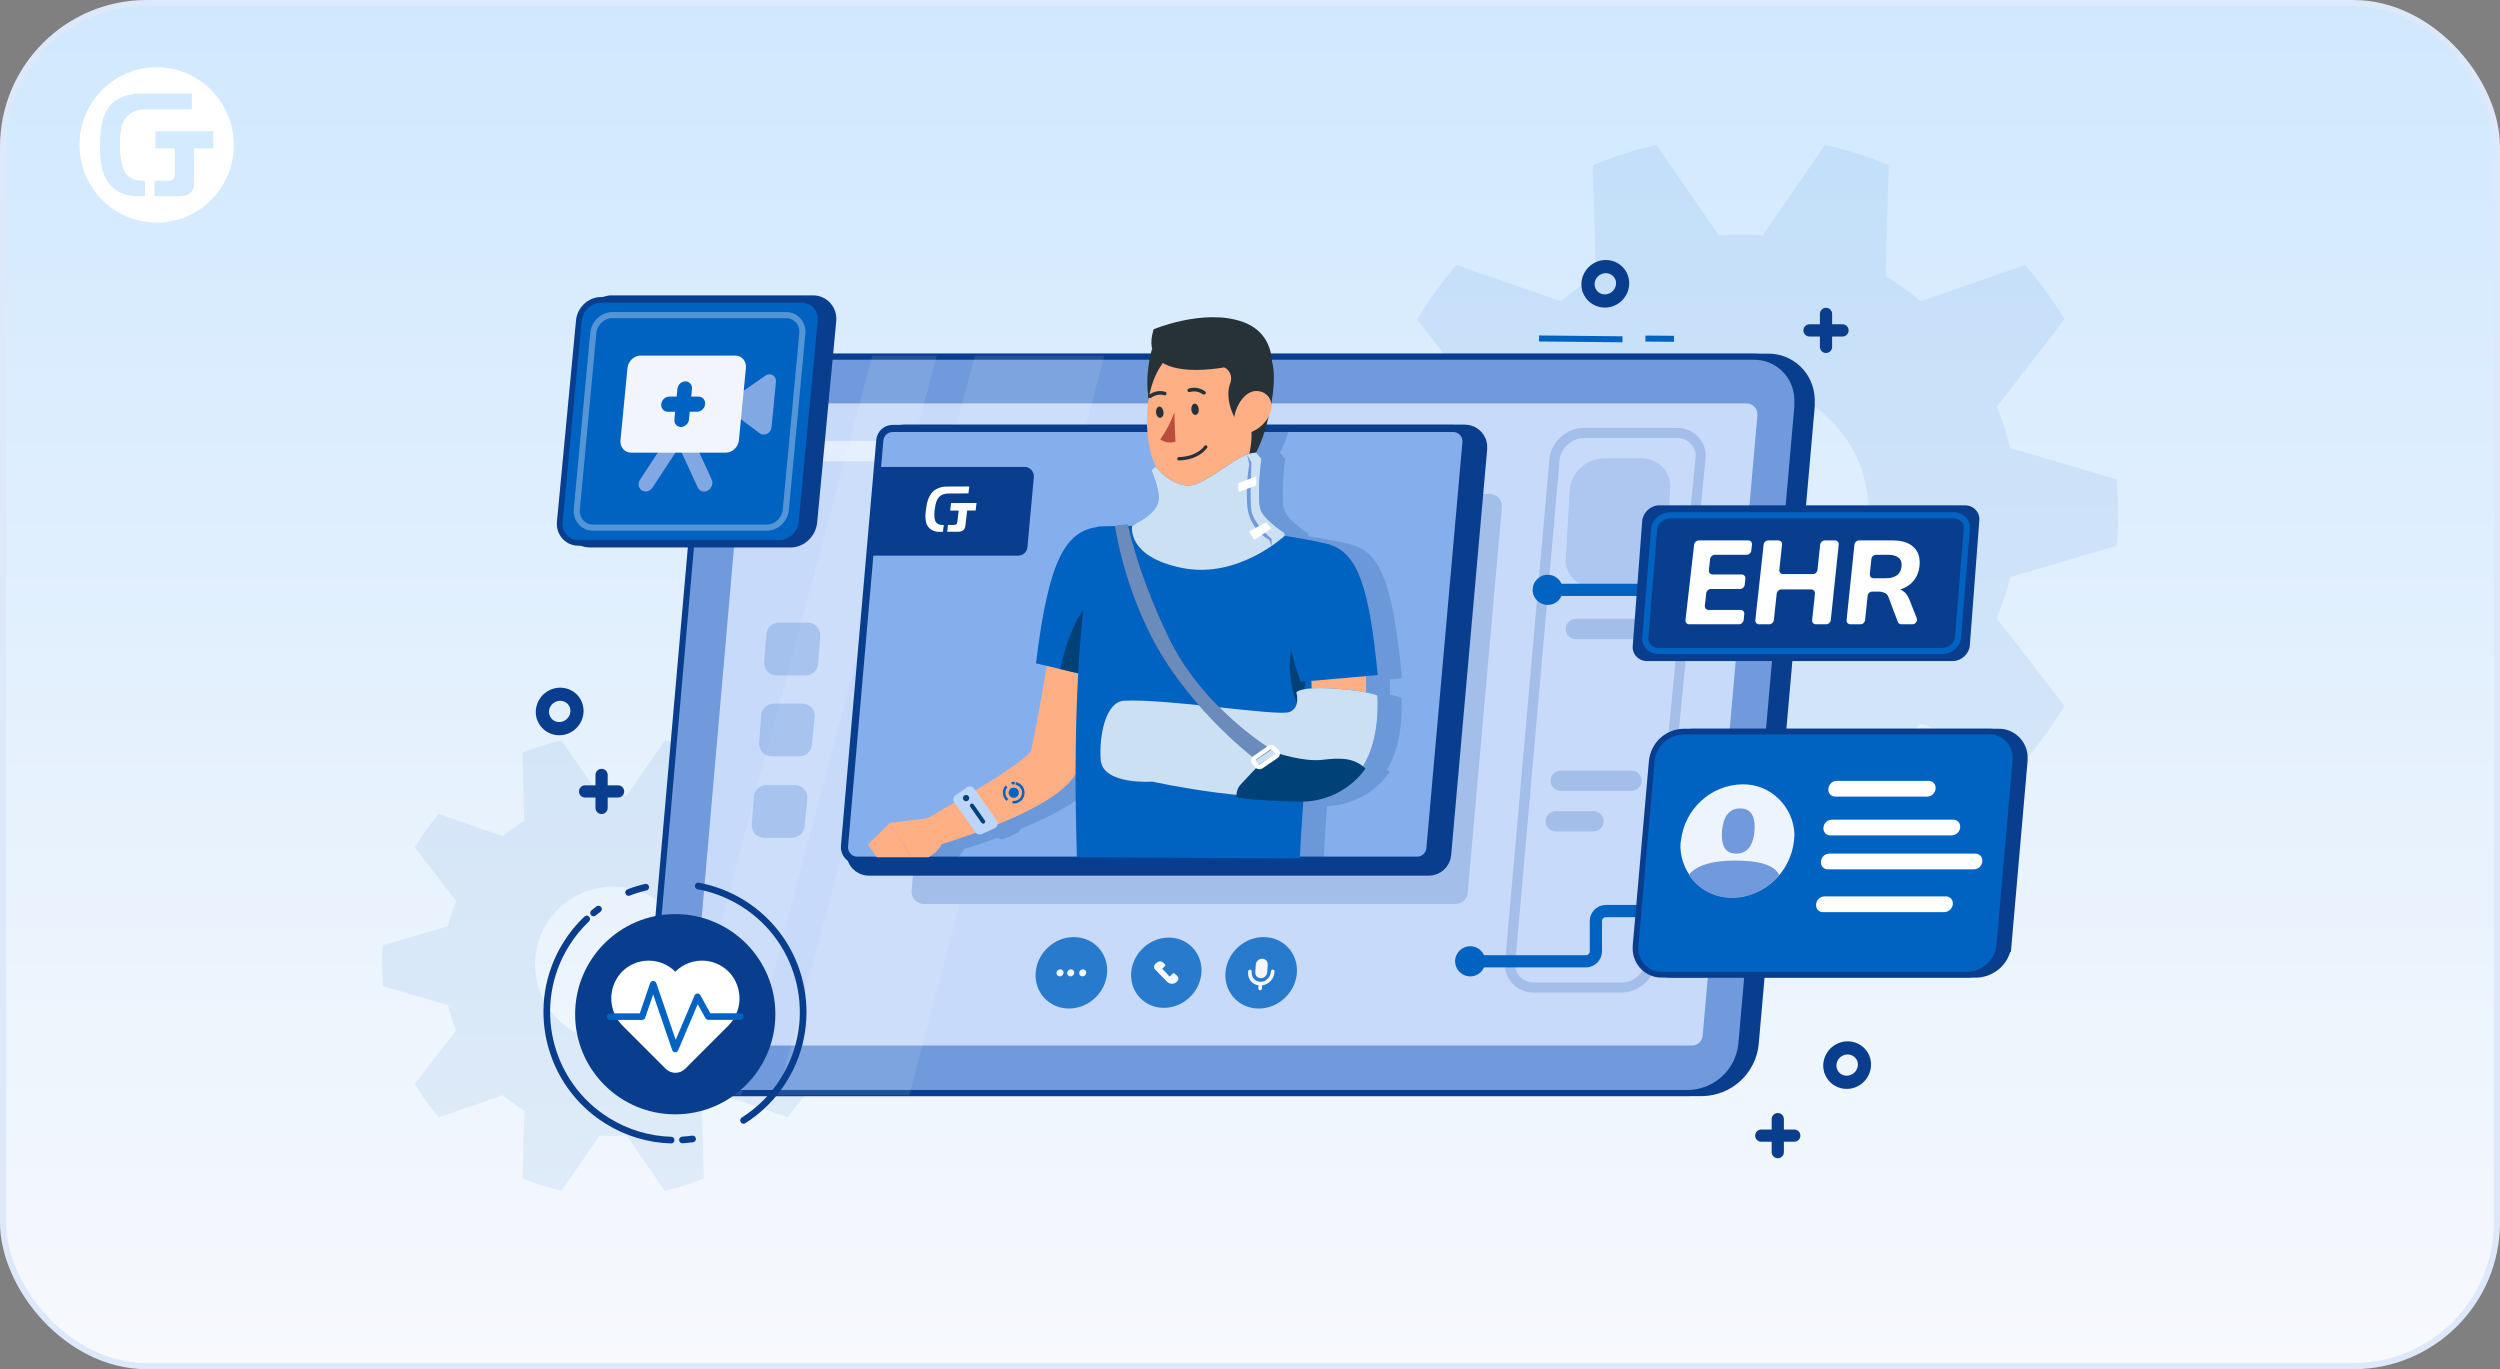 <svg width="409" height="224" viewBox="0 0 409 224" fill="none" xmlns="http://www.w3.org/2000/svg">
<rect x="0" y="0" width="409" height="224" fill="#808080" stroke="none"/>
<rect x="0.5" y="0.5" width="408" height="223" rx="23.5" fill="url(#paint0_linear_4746_32686)"/>
<rect x="0.5" y="0.5" width="408" height="223" rx="23.5" stroke="#DDE8FA"/>
<path fill-rule="evenodd" clip-rule="evenodd" d="M25.623 11C30.73 10.998 35.336 14.094 37.291 18.843C39.247 23.593 38.168 29.06 34.557 32.696C30.946 36.331 25.515 37.419 20.796 35.453C16.077 33.486 13 28.851 13 23.71C13 16.692 18.651 11.002 25.623 11ZM25.273 29.579V32.095H29.518C29.796 32.09 30.072 32.05 30.34 31.978C30.623 31.902 30.888 31.768 31.119 31.586C31.305 31.42 31.453 31.216 31.551 30.986C31.687 30.652 31.751 30.292 31.738 29.931V24.263H34.881V21.463H25.44V24.263H28.599V28.446C28.596 28.59 28.583 28.734 28.56 28.877C28.535 29.042 28.455 29.194 28.334 29.308C28.231 29.424 28.095 29.503 27.944 29.535C27.803 29.559 27.66 29.571 27.516 29.571L25.273 29.579ZM23.715 32.096V29.579H23.465C22.837 29.587 22.214 29.469 21.631 29.234C21.023 28.95 20.541 28.45 20.275 27.83C20.07 27.406 19.926 26.955 19.847 26.489C19.785 26.152 19.726 25.756 19.68 25.313C19.629 24.784 19.606 24.253 19.609 23.722C19.606 23.198 19.63 22.675 19.68 22.154C19.726 21.707 19.785 21.322 19.847 21.005C19.897 20.738 19.968 20.476 20.061 20.221C20.123 20.042 20.202 19.87 20.299 19.707C20.614 19.117 21.106 18.643 21.705 18.351C22.42 18.02 23.201 17.86 23.987 17.884H31.387V15.312H23.099C21.687 15.254 20.289 15.613 19.076 16.343C18.488 16.713 17.988 17.208 17.611 17.794C17.254 18.367 16.981 18.989 16.801 19.641C16.619 20.314 16.5 21.003 16.447 21.699C16.388 22.412 16.361 23.11 16.361 23.796C16.361 24.388 16.361 25.004 16.424 25.643C16.461 26.277 16.552 26.906 16.696 27.524C16.84 28.137 17.059 28.728 17.35 29.285C17.651 29.855 18.06 30.36 18.554 30.77C19.017 31.14 19.53 31.443 20.077 31.668C20.819 31.968 21.614 32.11 22.414 32.088L23.715 32.096Z" fill="white"/>
<path opacity="0.08" d="M100.317 130.122C101.055 130.122 101.757 130.122 102.495 130.212L108.775 121.134C110.952 121.62 113.093 122.304 115.145 123.177L114.839 134.261C116.08 135.017 117.25 135.862 118.356 136.798L128.82 133.163C130.305 134.855 131.618 136.681 132.761 138.616L125.986 147.388C126.544 148.719 126.994 150.105 127.336 151.517L137.979 154.648C138.078 155.764 138.15 156.871 138.15 157.968C138.15 159.066 138.15 160.199 137.979 161.315L127.336 164.446C126.985 165.859 126.535 167.226 125.986 168.576L132.761 177.348C131.618 179.282 130.296 181.109 128.82 182.8L118.356 179.174C117.25 180.11 116.062 180.956 114.839 181.711L115.145 192.778C113.084 193.651 110.952 194.343 108.775 194.829L102.495 185.751C101.757 185.751 101.055 185.841 100.317 185.841C99.58 185.841 98.86 185.841 98.122 185.751L91.842 194.829C89.665 194.325 87.524 193.651 85.472 192.778L85.778 181.711C84.546 180.956 83.367 180.092 82.26 179.174L71.797 182.8C70.33 181.109 68.999 179.273 67.856 177.348L74.631 168.576C74.073 167.244 73.623 165.859 73.299 164.446L62.638 161.315C62.638 160.208 62.467 159.093 62.467 157.968C62.467 156.844 62.467 155.746 62.638 154.648L73.299 151.517C73.632 150.105 74.073 148.737 74.631 147.388L67.856 138.616C68.999 136.69 70.33 134.855 71.797 133.163L82.26 136.798C83.367 135.862 84.546 135.017 85.778 134.261L85.472 123.177C87.533 122.313 89.665 121.638 91.842 121.134L98.122 130.212C98.86 130.158 99.562 130.122 100.317 130.122ZM87.533 157.779C87.533 164.806 93.255 170.501 100.317 170.501C107.38 170.501 113.102 164.806 113.102 157.779C113.102 150.753 107.38 145.057 100.317 145.057C93.255 145.057 87.533 150.753 87.533 157.779Z" fill="#0063C1"/>
<path opacity="0.08" d="M284.8 38.383C285.995 38.383 287.158 38.383 288.353 38.534L298.595 23.71C302.149 24.509 305.639 25.617 308.987 27.042L308.48 45.135C310.498 46.369 312.414 47.754 314.226 49.282L331.306 43.354C333.728 46.116 335.872 49.092 337.74 52.25L326.676 66.567C327.578 68.744 328.314 71.007 328.884 73.31L346.256 78.415C346.422 80.236 346.533 82.04 346.533 83.837C346.533 85.633 346.533 87.477 346.256 89.298L328.884 94.403C328.314 96.706 327.578 98.946 326.676 101.146L337.74 115.463C335.864 118.621 333.72 121.597 331.306 124.359L314.226 118.431C312.414 119.959 310.483 121.344 308.48 122.578L308.987 140.647C305.623 142.072 302.149 143.204 298.595 143.995L288.353 129.171C287.158 129.171 285.995 129.314 284.8 129.314C283.605 129.314 282.425 129.314 281.222 129.171L270.981 143.995C267.427 143.18 263.937 142.072 260.589 140.647L261.096 122.578C259.078 121.344 257.162 119.943 255.358 118.431L238.278 124.359C235.88 121.597 233.711 118.605 231.844 115.463L242.908 101.146C242.006 98.969 241.27 96.706 240.74 94.403L223.343 89.298C223.343 87.493 223.066 85.673 223.066 83.837C223.066 82.001 223.066 80.212 223.343 78.415L240.74 73.31C241.286 71.007 241.998 68.767 242.908 66.567L231.844 52.25C233.719 49.108 235.88 46.116 238.278 43.354L255.358 49.282C257.17 47.754 259.078 46.369 261.096 45.135L260.589 27.042C263.953 25.641 267.427 24.533 270.981 23.71L281.222 38.534C282.418 38.447 283.581 38.383 284.8 38.383ZM263.937 83.52C263.937 94.996 273.276 104.288 284.8 104.288C296.323 104.288 305.663 94.996 305.663 83.52C305.663 72.044 296.323 62.752 284.8 62.752C273.276 62.752 263.937 72.044 263.937 83.52Z" fill="#0063C1"/>
<path d="M290.844 183.089V188.488M293.543 185.788H288.145" stroke="#093E8E" stroke-width="2" stroke-linecap="round"/>
<path d="M278.423 171.052H112.967L122.135 65.993H287.69L278.423 171.052Z" fill="#0063C1"/>
<path d="M115.486 178.811H115.477C111.536 178.901 108.324 175.788 108.234 171.838V171.82V171.802V171.784V171.766V171.748V171.73V171.712V171.694V171.676V171.658V171.64V171.622V171.604V171.586V171.568V171.55V171.532V171.514V171.496V171.478V171.46V171.442V171.424V171.406V171.388V171.37V171.352V171.334V171.316V171.298V171.28V171.262V171.244V171.226V171.208V171.19V171.172V171.154V171.136V171.118V171.1V171.082V171.064V171.046V171.028V171.01V170.992V170.974V170.956V170.938V170.92V170.902V170.884V170.866V170.848V170.83V170.812V170.795V170.777V170.759V170.741V170.723V170.705L117.402 66.348C117.87 61.885 121.577 58.448 126.031 58.358H289.138H289.147C293.088 58.268 296.3 61.381 296.39 65.331V65.349V65.367V65.385V65.403V65.421V65.439V65.457V65.475V65.493V65.511V65.529V65.547V65.565V65.583V65.601V65.619V65.637V65.655V65.673V65.691V65.709V65.727V65.745V65.763V65.781V65.799V65.817V65.835V65.853V65.871V65.889V65.907V65.925V65.943V65.961V65.979V65.997V66.015V66.033V66.051V66.069V66.087V66.105V66.123V66.141V66.159V66.177V66.195V66.213V66.231V66.249V66.267V66.285V66.303V66.321V66.339V66.357V66.375V66.393V66.411V66.429V66.447V66.465V66.483L287.222 170.839C286.754 175.302 283.047 178.739 278.495 178.829H115.486V178.811Z" fill="#093E8E" stroke="#093E8E"/>
<path d="M113.154 178.811H113.145C109.204 178.901 105.992 175.788 105.902 171.838V171.82V171.802V171.784V171.766V171.748V171.73V171.712V171.694V171.676V171.658V171.64V171.622V171.604V171.586V171.568V171.55V171.532V171.514V171.496V171.478V171.46V171.442V171.424V171.406V171.388V171.37V171.352V171.334V171.316V171.298V171.28V171.262V171.244V171.226V171.208V171.19V171.172V171.154V171.136V171.118V171.1V171.082V171.064V171.046V171.028V171.01V170.992V170.974V170.956V170.938V170.92V170.902V170.884V170.866V170.848V170.83V170.812V170.795V170.777V170.759V170.741V170.723V170.705L115.07 66.348C115.538 61.885 119.245 58.448 123.699 58.358H286.806H286.815C290.756 58.268 293.968 61.381 294.058 65.331V65.349V65.367V65.385V65.403V65.421V65.439V65.457V65.475V65.493V65.511V65.529V65.547V65.565V65.583V65.601V65.619V65.637V65.655V65.673V65.691V65.709V65.727V65.745V65.763V65.781V65.799V65.817V65.835V65.853V65.871V65.889V65.907V65.925V65.943V65.961V65.979V65.997V66.015V66.033V66.051V66.069V66.087V66.105V66.123V66.141V66.159V66.177V66.195V66.213V66.231V66.249V66.267V66.285V66.303V66.321V66.339V66.357V66.375V66.393V66.411V66.429V66.447V66.465V66.483L284.89 170.839C284.422 175.302 280.715 178.739 276.163 178.829H113.154V178.811Z" fill="#709ADB" stroke="#093E8E"/>
<path d="M278.568 169.415C278.487 170.341 277.704 171.052 276.777 171.052H114.929C113.877 171.052 113.04 170.143 113.139 169.1L121.992 67.64C122.073 66.713 122.856 65.993 123.782 65.993H285.72C286.773 65.993 287.61 66.902 287.511 67.955L278.559 169.415H278.568Z" fill="#C7DAFA"/>
<path opacity="0.1" d="M142.718 58.183L110.428 179.157H121.26L153.254 58.183H142.718Z" fill="white"/>
<path opacity="0.1" d="M159.501 58.183L127.211 179.157H148.768L180.671 58.183H159.501Z" fill="white"/>
<path d="M240.12 146.069C240.03 147.094 239.167 147.886 238.132 147.886H151.13C149.961 147.886 149.043 146.888 149.142 145.718L154.63 82.622C154.72 81.596 155.584 80.804 156.619 80.804H243.719C244.889 80.804 245.806 81.812 245.707 82.972L240.111 146.069H240.12Z" fill="#A2BEE9"/>
<g opacity="0.4">
<path d="M133.847 108.612C133.766 109.673 132.884 110.492 131.813 110.492H127.063C125.875 110.492 124.939 109.484 125.029 108.297L125.38 103.753C125.461 102.692 126.343 101.873 127.414 101.873H132.155C133.343 101.873 134.278 102.88 134.188 104.068L133.838 108.612H133.847Z" fill="#709ADB"/>
<path d="M132.822 121.901C132.714 122.936 131.841 123.728 130.797 123.728H126.227C125.039 123.728 124.104 122.72 124.193 121.533L124.544 116.989C124.625 115.927 125.507 115.109 126.578 115.109H131.265C132.471 115.109 133.415 116.152 133.29 117.349L132.822 121.892V121.901Z" fill="#709ADB"/>
<path d="M131.617 135.236C131.509 136.271 130.636 137.063 129.592 137.063H125.022C123.834 137.063 122.898 136.055 122.988 134.867L123.339 130.324C123.42 129.262 124.302 128.444 125.373 128.444H130.06C131.266 128.444 132.21 129.487 132.084 130.684L131.617 135.227V135.236Z" fill="#709ADB"/>
</g>
<path opacity="0.5" d="M188.704 74.652C188.668 75.119 188.272 75.47 187.804 75.47H129.35C128.819 75.47 128.406 75.02 128.451 74.49L128.586 72.969C128.631 72.501 129.017 72.15 129.485 72.15H187.939C188.47 72.15 188.884 72.6 188.839 73.131L188.704 74.652Z" fill="white"/>
<path d="M269.191 54.901V55.882L273.87 55.917V54.937L269.191 54.901Z" fill="#0063C1"/>
<path d="M251.789 54.883V55.864L265.438 55.998V55.018L251.789 54.883Z" fill="#0063C1"/>
<path d="M88.24 117.207C88.654 119.052 90.525 120.158 92.379 119.672C94.223 119.178 95.348 117.27 94.862 115.453C94.394 113.662 92.541 112.637 90.75 113.123C88.969 113.599 87.835 115.417 88.231 117.207H88.24ZM91.047 114.229C92.244 113.914 93.45 114.598 93.755 115.75C94.061 116.937 93.323 118.215 92.082 118.548C90.849 118.881 89.635 118.143 89.365 116.946C89.095 115.759 89.851 114.553 91.047 114.229Z" fill="#093E8E" stroke="#093E8E"/>
<path d="M298.869 175.066C299.283 176.91 301.154 178.017 303.008 177.531C304.852 177.036 305.977 175.129 305.491 173.311C305.023 171.521 303.17 170.495 301.379 170.981C299.598 171.458 298.464 173.275 298.86 175.066H298.869ZM301.676 172.088C302.873 171.773 304.078 172.457 304.384 173.608C304.69 174.796 303.952 176.073 302.711 176.406C301.478 176.739 300.264 176.001 299.994 174.805C299.724 173.617 300.471 172.412 301.676 172.088Z" fill="#093E8E" stroke="#093E8E"/>
<path d="M298.736 51.355V56.753M301.435 54.054H296.037" stroke="#093E8E" stroke-width="2" stroke-linecap="round"/>
<path d="M98.418 126.778V132.176M101.117 129.477H95.719" stroke="#093E8E" stroke-width="2" stroke-linecap="round"/>
<g opacity="0.8">
<path d="M210.253 163.215C212.654 160.894 212.843 157.194 210.674 154.95C208.506 152.706 204.802 152.768 202.4 155.089C199.999 157.409 199.811 161.109 201.979 163.353C204.148 165.597 207.852 165.535 210.253 163.215Z" fill="#0063C1"/>
<path d="M179.204 163.215C181.605 160.894 181.794 157.194 179.626 154.95C177.457 152.706 173.753 152.768 171.352 155.089C168.95 157.409 168.762 161.109 170.93 163.353C173.099 165.597 176.803 165.535 179.204 163.215Z" fill="#0063C1"/>
<path d="M173.381 159.734C173.066 159.734 172.823 159.473 172.841 159.158C172.859 158.843 173.138 158.583 173.462 158.583C173.776 158.583 174.019 158.843 174.001 159.158C173.983 159.473 173.705 159.734 173.39 159.734H173.381Z" fill="white"/>
<path d="M175.173 159.734C174.849 159.761 174.588 159.518 174.588 159.203C174.588 158.888 174.84 158.61 175.164 158.583C175.191 158.583 175.227 158.583 175.254 158.583C175.569 158.61 175.793 158.888 175.74 159.203C175.695 159.491 175.461 159.716 175.173 159.734Z" fill="white"/>
<path d="M177.088 159.734C176.773 159.734 176.53 159.473 176.548 159.158C176.566 158.843 176.845 158.583 177.169 158.583C177.484 158.583 177.726 158.843 177.708 159.158C177.69 159.473 177.412 159.734 177.088 159.734Z" fill="white"/>
<path d="M194.665 163.131C197.027 160.849 197.215 157.211 195.084 155.007C192.954 152.802 189.312 152.865 186.95 155.147C184.588 157.43 184.401 161.067 186.531 163.272C188.662 165.476 192.304 165.413 194.665 163.131Z" fill="#0063C1"/>
<path d="M190.393 157.562C189.872 157.067 189.359 157.292 188.99 157.724C188.954 157.769 188.918 157.814 188.891 157.868C188.738 158.119 188.774 158.434 188.981 158.614C189.467 159.136 190.51 160.171 190.942 160.621C191.185 160.873 191.545 160.99 191.905 160.936C192.193 160.9 192.454 160.738 192.634 160.504C193.201 159.793 191.968 159.172 191.968 159.172L191.356 159.775L190.142 158.488C190.142 158.488 190.69 157.985 190.672 157.895C190.654 157.805 190.393 157.553 190.393 157.553V157.562Z" fill="white"/>
<path d="M206.274 160.034C206.814 160.034 207.273 159.602 207.318 159.062L207.399 157.821C207.435 157.281 207.03 156.849 206.49 156.849C205.95 156.849 205.491 157.281 205.446 157.821L205.366 159.062C205.33 159.602 205.734 160.034 206.274 160.034Z" fill="white"/>
<path d="M208.227 158.632C208.056 158.632 207.912 158.767 207.903 158.938V159.028C207.84 159.874 207.139 160.594 206.293 160.621C205.402 160.657 204.718 159.946 204.781 159.064V158.938C204.799 158.767 204.673 158.632 204.512 158.632C204.35 158.632 204.197 158.767 204.188 158.938V159.064C204.107 160.153 204.853 161.062 205.897 161.205L205.861 161.709C205.852 161.88 205.978 162.015 206.14 162.015C206.302 162.015 206.455 161.88 206.464 161.709L206.5 161.205C207.562 161.062 208.434 160.153 208.506 159.064V158.938C208.524 158.767 208.398 158.632 208.236 158.632H208.227Z" fill="white"/>
</g>
<path d="M235.838 139.762C235.739 140.842 234.831 141.679 233.751 141.679H142.152C140.92 141.679 139.957 140.626 140.056 139.393L145.841 72.959C145.94 71.871 146.849 71.043 147.937 71.043H239.644C240.877 71.043 241.848 72.104 241.732 73.328L235.838 139.762Z" fill="#093E8E" stroke="#093E8E" stroke-width="3.16"/>
<path d="M233.94 138.814C233.841 139.893 232.932 140.73 231.853 140.73H140.254C139.021 140.73 138.058 139.677 138.157 138.445L143.942 72.011C144.041 70.922 144.95 70.094 146.039 70.094H237.746C238.978 70.094 239.95 71.156 239.833 72.379L233.94 138.814Z" fill="#85AFEC" stroke="#093E8E" stroke-width="1.17"/>
<path opacity="0.2" d="M229.354 110.827C227.933 96.036 226.025 90.746 221.509 89.216V89.189L221.41 89.162C219.188 88.622 216.722 88.145 214.059 87.741V87.318L214.005 87.282C214.005 87.282 211.099 85.41 210.235 83.782C209.381 82.162 210.235 75.19 210.244 75.118V75.073L209.408 74.056C210.074 72.76 210.622 71.312 211.045 69.755C210.145 69.746 209.255 69.746 208.355 69.728C204.864 69.656 201.391 69.306 197.901 69.18C195.705 69.099 193.465 69.054 191.261 69.279C191.297 71.105 191.531 72.94 191.98 74.56C192.07 74.866 192.169 75.172 192.286 75.469C192.394 75.748 192.52 76.026 192.682 76.323L191.917 76.962L191.953 77.043C191.953 77.043 193.6 80.642 193.024 82.441C192.448 84.232 189.812 85.509 189.767 85.536L188.966 86.085H188.382L188.328 85.833L186.105 86.103L186.042 86.121C184.342 86.148 183.334 86.193 183.316 86.193H183.235L183.217 86.265C180.347 86.706 178.485 88.208 176.991 91.267C175.336 94.659 174.076 100.264 173.033 108.902V109.001L174.787 109.423C174.067 113.823 173.276 118.52 172.286 123.144C172.286 123.162 172.268 123.207 172.259 123.261L172.232 123.378C171.161 124.7 167.742 126.932 166.276 127.885C165.403 128.443 164.431 129.046 163.235 129.757L163.064 129.514C162.758 129.136 162.236 129.037 161.804 129.289L159.96 130.549C159.726 130.684 159.555 130.917 159.492 131.187C159.438 131.43 159.483 131.682 159.6 131.889L159.546 131.916C158.143 132.726 156.694 133.572 155.272 134.417L149.289 135.137L149.235 135.047L145.493 138.754L145.43 138.817L146.95 141.066H155.533H155.56C156.64 140.4 157.369 139.681 157.711 138.916C159.699 138.286 161.507 137.674 163.244 137.053C163.514 137.296 163.883 137.386 164.234 137.26L166.321 136.316C166.627 136.208 166.861 135.956 166.942 135.632C173.536 132.933 177.765 130.252 179.529 127.652C179.529 133.149 179.645 137.908 179.744 140.967V141.075L216.425 141.273H216.533V141.165C216.659 138.457 216.848 135.335 217.109 131.889C221.149 131.754 224.946 129.703 227.294 126.392L227.348 126.311L227.276 126.239C227.168 126.131 227.051 126.041 226.943 125.96L226.916 125.933C229.885 121.102 229.255 114.291 229.246 114.219V114.156L229.183 114.129C229.165 114.12 228.706 113.895 227.375 113.634C227.411 112.851 227.42 112.006 227.393 111.142L229.318 110.971V110.854L229.354 110.827Z" fill="#093E8E"/>
<path d="M202.222 140.282V101.981H198.506V140.282C199.747 140.282 200.989 140.282 202.222 140.282Z" fill="#2E353A"/>
<path opacity="0.3" d="M202.222 140.282V101.981H198.506V140.282C199.747 140.282 200.989 140.282 202.222 140.282Z" fill="white"/>
<path d="M200.321 109.011C199.71 109.011 199.215 108.516 199.215 107.904V99.429C199.215 96.055 201.86 93.275 205.225 93.113L212.378 92.762C212.989 92.735 213.511 93.203 213.538 93.815C213.565 94.427 213.097 94.948 212.485 94.975L205.342 95.326C203.147 95.425 201.428 97.234 201.428 99.429V107.904C201.428 108.516 200.933 109.011 200.321 109.011Z" fill="#093E8E"/>
<path d="M182.725 95.591C181.132 105.677 179.459 115.655 176.499 125.506C174.628 131.552 158.883 136.627 153.125 138.399C151.919 138.759 150.659 138.066 150.299 136.87C150.003 135.871 150.407 134.647 151.298 134.117C155.122 131.84 159.027 129.726 162.688 127.396C164.596 126.163 167.853 124.022 168.761 122.78C168.707 122.879 168.662 122.987 168.626 123.086C168.626 123.032 168.716 122.699 168.725 122.636C170.732 113.306 171.991 103.581 173.71 94.143C174.924 88.322 183.382 89.662 182.716 95.618V95.6L182.725 95.591Z" fill="#FFAF83"/>
<path d="M179.655 86.181C174.491 86.919 171.612 91.022 169.488 108.521L182.921 111.697C182.921 111.697 186.862 101.09 186.718 96.042C186.574 90.995 179.664 86.181 179.664 86.181H179.655Z" fill="#0063C1"/>
<path d="M181.23 111.292L173.447 109.457C174.14 106.299 176.173 98.742 180.033 97.518C183.893 96.294 187.312 108.44 181.221 111.292H181.23Z" fill="#004177"/>
<path d="M212.648 140.437C213.574 120.589 217.569 89.082 217.569 89.082C201.374 85.177 179.637 86.13 179.637 86.13C175.4 101.282 175.814 128.992 176.183 140.239L212.648 140.437Z" fill="#0063C1"/>
<path d="M214.579 105.277C214.004 108.75 213.41 112.555 212.861 116.478C210.648 112.322 210.405 107.391 212.186 103.037L214.579 105.277Z" fill="#004177"/>
<path d="M204.745 86.913C201.749 89.64 194.417 88.632 194.417 88.632C194.417 88.632 189.837 87.381 190.791 85.942C193.49 85.492 194.795 84.241 195.334 82.622C195.631 81.623 195.721 80.58 195.604 79.545C195.559 78.969 195.487 78.393 195.379 77.817L204.448 71.106C203.261 75.541 201.785 83.702 204.736 86.913H204.745Z" fill="#FFAF83"/>
<path d="M202.337 75.38C201.977 80.823 197.506 82.326 195.311 82.623C195.607 81.624 195.697 80.58 195.58 79.546L202.337 75.38Z" fill="#709ADB"/>
<path d="M188.445 57.16C188.445 57.16 185.953 65.636 190.092 69.603C194.23 73.562 196.434 57.43 196.434 57.43L188.445 57.16Z" fill="#263238"/>
<path d="M202.535 78.3C200.16 80.963 196.291 81.71 193.098 80.117C191.073 79.155 189.49 77.454 188.671 75.367C188.554 75.079 188.455 74.782 188.365 74.485C186.827 68.88 187.366 59.523 193.439 56.815C197.767 54.862 202.868 56.788 204.821 61.115C205.369 62.339 205.63 63.671 205.576 65.011C205.361 71.327 205.576 75.016 202.526 78.3H202.535Z" fill="#FFAF83"/>
<path d="M196.11 66.913C196.191 67.417 195.921 67.858 195.579 67.885C195.237 67.912 194.94 67.516 194.904 67.012C194.868 66.508 195.102 66.067 195.435 66.04C195.768 66.013 196.065 66.4 196.11 66.913Z" fill="#263238"/>
<path d="M190.345 67.388C190.426 67.892 190.147 68.332 189.814 68.359C189.481 68.386 189.175 67.991 189.13 67.487C189.085 66.983 189.328 66.542 189.661 66.515C189.994 66.488 190.3 66.911 190.345 67.388Z" fill="#263238"/>
<path d="M192.118 67.466C191.56 69.041 190.786 70.534 189.814 71.893C190.543 72.379 191.452 72.523 192.298 72.271L192.118 67.466Z" fill="#BA4D3C"/>
<path d="M188.004 65.103C188.103 65.157 188.229 65.148 188.318 65.085C188.921 64.618 189.704 64.456 190.442 64.653C190.586 64.716 190.757 64.653 190.82 64.501C190.82 64.501 190.82 64.492 190.82 64.483C190.883 64.33 190.802 64.159 190.649 64.105C189.722 63.826 188.723 64.015 187.959 64.618C187.824 64.707 187.788 64.878 187.878 65.013C187.878 65.013 187.878 65.013 187.878 65.022C187.878 65.022 187.95 65.085 187.995 65.103H188.004Z" fill="#263238"/>
<path d="M197.056 64.518C197.119 64.509 197.173 64.482 197.218 64.446C197.317 64.32 197.29 64.131 197.155 64.032C196.381 63.448 195.364 63.277 194.446 63.574C194.293 63.636 194.222 63.807 194.285 63.969C194.347 64.122 194.518 64.194 194.671 64.131C195.409 63.924 196.201 64.068 196.813 64.527C196.894 64.563 196.984 64.563 197.065 64.527L197.056 64.518Z" fill="#263238"/>
<path d="M200.651 57.303L200.273 60.074C201.236 60.551 201.668 61.693 201.272 62.683C200.345 65.004 201.623 68.63 203.386 70.097C203.386 70.097 203.449 69.089 204.304 69.359C205.15 69.629 204.844 74.865 203.143 77.348C203.143 77.348 205.69 75.135 207.183 69.611C208.569 64.536 208.794 60.281 207.777 58.292L200.651 57.294V57.303Z" fill="#263238"/>
<path d="M200.32 60.092C200.32 60.092 185.907 62.953 188.732 53.874C188.732 53.874 196.758 50.483 203.083 52.579C209.407 54.675 207.986 61.324 207.986 61.324L200.32 60.092Z" fill="#263238"/>
<path d="M197.254 72.859C197.299 72.85 197.344 72.85 197.398 72.859C197.524 72.941 197.569 73.111 197.497 73.246C197.443 73.327 196.247 75.208 192.918 75.334C192.765 75.361 192.621 75.253 192.594 75.1C192.567 74.947 192.675 74.803 192.828 74.776C192.855 74.776 192.891 74.776 192.918 74.776C195.932 74.668 197.003 73.022 197.048 72.95C197.102 72.886 197.182 72.859 197.263 72.859H197.254Z" fill="#263238"/>
<path d="M189.059 76.313C189.059 76.313 191.272 79.363 194.358 79.435C197.444 79.507 202.572 73.884 205.541 74.073L206.36 75.053C206.36 75.053 205.478 82.053 206.36 83.699C207.242 85.355 210.157 87.208 210.157 87.208V87.676C210.157 87.676 202.572 94.757 193.422 92.921C184.272 91.095 185.217 86.084 185.217 86.084L186.126 85.463C186.126 85.463 188.816 84.185 189.419 82.341C190.013 80.496 188.348 76.916 188.348 76.916L189.068 76.313H189.059Z" fill="#0063C1"/>
<path opacity="0.8" d="M189.059 76.313C189.059 76.313 191.272 79.363 194.358 79.435C197.444 79.507 202.572 73.884 205.541 74.073L206.36 75.053C206.36 75.053 205.478 82.053 206.36 83.699C207.242 85.355 210.157 87.208 210.157 87.208V87.676C210.157 87.676 202.572 94.757 193.422 92.921C184.272 91.095 185.217 86.084 185.217 86.084L186.126 85.463C186.126 85.463 188.816 84.185 189.419 82.341C190.013 80.496 188.348 76.916 188.348 76.916L189.068 76.313H189.059Z" fill="white"/>
<path d="M204.008 74.361L204.746 75.657C204.746 75.657 204.431 81.712 204.746 83.655C205.061 85.598 208.039 88.19 208.039 88.19V89.341L207.652 88.334C205.627 87.191 204.287 85.148 204.053 82.836C203.882 80.533 203.99 78.221 204.386 75.945L204.017 74.37L204.008 74.361Z" fill="#709ADB"/>
<path d="M202.605 79.002L205.512 77.958V79.425L202.605 80.486V79.002Z" fill="white"/>
<path d="M207.08 85.456L206.981 85.51L204.354 86.949L205.19 88.326L208.006 86.481" fill="white"/>
<path d="M151.897 140.257C153.201 139.466 154.542 138.242 154.173 136.712L151.798 133.869L145.635 134.607L149.108 140.248C150.043 140.248 150.97 140.248 151.906 140.248L151.897 140.257Z" fill="#FFAF83"/>
<path d="M149.126 140.254L145.635 134.577L142 138.149L143.431 140.245C145.329 140.245 147.218 140.245 149.117 140.245L149.126 140.254Z" fill="#FFAF83"/>
<path d="M220.914 94.687C222.84 102.226 226.493 118.853 218.881 124.107C211.881 128.318 200.032 125.637 192.709 123.414C191.503 123.073 190.801 121.822 191.143 120.616C191.449 119.537 192.493 118.844 193.608 118.988C195.57 119.087 197.63 119.195 199.618 119.213C204.162 119.213 209.119 119.402 213.312 117.836C213.636 117.701 213.942 117.53 214.221 117.314C213.933 117.503 214.311 117 214.41 116.244C215.147 109.946 213.402 103.108 212.088 96.927C210.937 91.133 219.142 89.046 220.941 94.714L220.923 94.687H220.914Z" fill="#FFAF83"/>
<path d="M217.57 89.109C222.123 90.585 224.003 96.019 225.398 110.441L212.793 111.548C212.793 111.548 209.104 101.255 209.77 95.74C210.436 90.225 217.57 89.109 217.57 89.109Z" fill="#0063C1"/>
<path d="M183.872 114.641C180.957 114.803 179.788 120.147 180.076 124.304C180.372 128.47 188.542 127.876 188.542 127.876C188.542 127.876 207.229 132.06 216.954 129.72C226.68 127.381 225.322 113.769 225.322 113.769C225.322 113.769 223.846 113.031 218.223 112.653C212.6 112.275 212.087 113.283 212.087 113.283C212.087 113.283 212.825 115.694 210.998 116.477C209.172 117.259 190.881 114.254 183.881 114.641H183.872Z" fill="#0063C1"/>
<path opacity="0.8" d="M183.872 114.641C180.957 114.803 179.788 120.147 180.076 124.304C180.372 128.47 188.542 127.876 188.542 127.876C188.542 127.876 207.229 132.06 216.954 129.72C226.68 127.381 225.322 113.769 225.322 113.769C225.322 113.769 223.846 113.031 218.223 112.653C212.6 112.275 212.087 113.283 212.087 113.283C212.087 113.283 212.825 115.694 210.998 116.477C209.172 117.259 190.881 114.254 183.881 114.641H183.872Z" fill="white"/>
<path d="M184.523 85.787C184.523 85.787 186.07 93.723 191.225 104.366C196.794 115.891 208.005 122.63 208.005 122.63L205.531 124.313C205.531 124.313 195.04 116.485 188.832 105.05C185.692 99.094 183.524 92.679 182.408 86.039L184.523 85.787Z" fill="#093E8E"/>
<path opacity="0.4" d="M184.523 85.787C184.523 85.787 186.07 93.723 191.225 104.366C196.794 115.891 208.005 122.63 208.005 122.63L205.531 124.313C205.531 124.313 195.04 116.485 188.832 105.05C185.692 99.094 183.524 92.679 182.408 86.039L184.523 85.787Z" fill="white"/>
<path d="M206.098 125.014L208.887 123.188C208.887 123.188 213.251 124.663 216.265 124.312C219.279 123.961 221.501 123.916 223.39 125.743C220.862 129.288 216.723 131.312 212.369 131.141C204.775 130.997 202.31 130.439 202.31 130.439C202.229 129.728 202.436 129.009 202.877 128.451C203.624 127.65 206.089 125.023 206.089 125.023L206.098 125.014Z" fill="#004177"/>
<path d="M206.016 125.848C205.756 125.848 205.504 125.731 205.342 125.533L204.883 124.976C204.721 124.787 204.649 124.535 204.685 124.292C204.721 124.049 204.856 123.824 205.063 123.689L207.465 122.024C207.807 121.791 208.266 121.818 208.572 122.105L209.12 122.618C209.327 122.807 209.426 123.077 209.39 123.356C209.372 123.626 209.237 123.869 209.012 124.013L206.52 125.713C206.376 125.803 206.196 125.848 206.025 125.848H206.016ZM205.468 124.292C205.468 124.292 205.414 124.355 205.405 124.391C205.396 124.427 205.396 124.463 205.405 124.499L205.863 125.056C205.917 125.11 206.007 125.11 206.061 125.056L208.545 123.356C208.545 123.356 208.608 123.293 208.608 123.248C208.608 123.203 208.599 123.158 208.563 123.131L208.014 122.618C207.96 122.573 207.879 122.573 207.825 122.618L205.45 124.283L205.468 124.292Z" fill="white"/>
<path d="M156.128 131.277L159.574 136.162C159.799 136.477 160.204 136.603 160.564 136.477L162.651 135.532C163.218 135.334 163.416 134.642 163.038 134.174L159.349 128.983C159.079 128.65 158.611 128.569 158.242 128.785L156.398 130.035C155.957 130.287 155.831 130.863 156.128 131.277Z" fill="#BDD5F8"/>
<path d="M158.052 131.082C158.335 131.082 158.565 130.852 158.565 130.569C158.565 130.286 158.335 130.056 158.052 130.056C157.769 130.056 157.539 130.286 157.539 130.569C157.539 130.852 157.769 131.082 158.052 131.082Z" fill="#004177"/>
<path d="M160.818 134.748C160.719 134.748 160.62 134.694 160.566 134.604L158.74 131.995C158.632 131.842 158.668 131.635 158.821 131.527C158.965 131.419 159.181 131.455 159.289 131.608L161.115 134.217C161.223 134.37 161.187 134.577 161.034 134.685C160.971 134.73 160.899 134.748 160.827 134.748H160.818Z" fill="#004177"/>
<path d="M207.763 67.738C207.142 69.124 205.999 70.194 204.587 70.734C202.715 71.436 201.6 69.798 201.978 67.909C202.328 66.263 203.714 63.851 205.675 63.968C207.637 64.085 208.518 66.037 207.772 67.738H207.763Z" fill="#FFAF83"/>
<path d="M165.845 130.526C166.307 130.526 166.681 130.151 166.681 129.689C166.681 129.227 166.307 128.852 165.845 128.852C165.382 128.852 165.008 129.227 165.008 129.689C165.008 130.151 165.382 130.526 165.845 130.526Z" fill="#0063C1"/>
<path d="M166.164 128.15C166.416 128.204 166.659 128.321 166.866 128.492C167.523 129.058 167.595 130.048 167.037 130.705C166.677 131.119 166.155 131.308 165.643 131.236" stroke="#0063C1" stroke-width="0.42" stroke-miterlimit="10"/>
<path d="M165.494 128.149C165.665 128.113 165.836 128.104 166.007 128.122" stroke="#0063C1" stroke-width="0.42" stroke-miterlimit="10"/>
<path d="M164.82 130.878C164.532 130.626 164.352 130.302 164.298 129.951C164.217 129.501 164.334 129.033 164.658 128.655" stroke="#0063C1" stroke-width="0.42" stroke-miterlimit="10"/>
<path d="M265.366 162.381H250.907C249.531 162.381 248.226 161.805 247.336 160.798C246.472 159.817 246.085 158.566 246.247 157.262L253.49 75.065C253.751 72.311 256.297 69.999 259.068 69.999H274.354C275.73 69.999 277.035 70.575 277.926 71.583C278.789 72.563 279.176 73.823 279.014 75.119L270.944 157.253C270.71 160.033 268.155 162.372 265.357 162.372L265.366 162.381ZM255.145 75.326L247.902 157.46C247.803 158.287 248.046 159.079 248.586 159.7C249.162 160.348 250.008 160.726 250.916 160.726H265.375C267.309 160.726 269.154 159.043 269.315 157.127L277.386 74.975C277.494 74.102 277.251 73.31 276.702 72.689C276.126 72.042 275.281 71.664 274.372 71.664H259.086C257.151 71.664 255.307 73.346 255.154 75.263V75.326H255.145Z" fill="#A2BEE9"/>
<g opacity="0.3">
<path d="M267.02 96.162H260.839C258.049 96.162 255.836 93.832 256.187 91.042L256.808 80.102C257.042 77.313 259.597 74.983 262.395 74.983H268.576C271.365 74.983 273.578 77.313 273.227 80.102L272.607 91.042C272.373 93.832 269.818 96.162 267.02 96.162Z" fill="#709ADB"/>
</g>
<path d="M269.4 104.559H257.812C256.894 104.559 256.156 103.822 256.156 102.904C256.156 101.986 256.894 101.249 257.812 101.249H269.4C270.318 101.249 271.055 101.986 271.055 102.904C271.055 103.822 270.318 104.559 269.4 104.559Z" fill="#A2BEE9"/>
<path d="M266.916 129.387H255.327C254.41 129.387 253.672 128.65 253.672 127.732C253.672 126.814 254.41 126.076 255.327 126.076H266.916C267.833 126.076 268.571 126.814 268.571 127.732C268.571 128.65 267.833 129.387 266.916 129.387Z" fill="#A2BEE9"/>
<path d="M260.705 136.015H254.497C253.58 136.015 252.842 135.277 252.842 134.36C252.842 133.442 253.58 132.704 254.497 132.704H260.705C261.623 132.704 262.361 133.442 262.361 134.36C262.361 135.277 261.623 136.015 260.705 136.015Z" fill="#A2BEE9"/>
<path d="M238.885 157.271H259.439C260.352 157.271 261.083 156.531 261.083 155.626V150.693C261.083 149.789 261.815 149.049 262.728 149.049H273.786" stroke="#0063C1" stroke-width="2"/>
<path d="M240.527 159.737C241.889 159.737 242.994 158.632 242.994 157.27C242.994 155.908 241.889 154.804 240.527 154.804C239.165 154.804 238.061 155.908 238.061 157.27C238.061 158.632 239.165 159.737 240.527 159.737Z" fill="#0063C1"/>
<path d="M328.594 154.746C328.306 157.311 326.127 159.301 323.579 159.465H273.451C271.091 159.539 269.176 157.632 269.102 155.338V154.795L271.757 124.49C272.061 121.785 274.232 119.763 276.937 119.689H326.908C329.268 119.615 331.184 121.522 331.258 123.816V124.359L328.602 154.754L328.594 154.746Z" fill="#093E8E" stroke="#093E8E" stroke-width="0.93"/>
<path d="M327.064 154.746C326.777 157.311 324.598 159.301 322.049 159.465H271.922C269.562 159.539 267.646 157.632 267.572 155.338V154.795L270.228 124.49C270.532 121.785 272.703 119.763 275.408 119.689H325.379C327.739 119.615 329.654 121.522 329.728 123.816V124.359L327.073 154.754L327.064 154.746Z" fill="#0063C1" stroke="#093E8E" stroke-width="0.93"/>
<path d="M293.495 137.563C292.928 142.71 288.669 146.731 283.44 146.821C278.852 146.903 275.07 143.204 274.914 138.616C274.914 138.295 274.914 137.892 274.996 137.572C275.564 132.425 279.822 128.405 285.051 128.314C289.639 128.232 293.421 131.932 293.577 136.519C293.577 136.84 293.495 137.243 293.495 137.563Z" fill="#EEF4FE"/>
<path d="M287.038 135.955C286.873 137.97 286.076 139.655 284.062 139.655C282.047 139.655 281.57 138.052 281.727 135.955C281.891 133.859 282.689 132.256 284.703 132.256C286.717 132.256 287.194 133.949 287.038 135.955Z" fill="#709ADB"/>
<path d="M283.915 140.786C279.656 140.786 277.395 141.748 276.277 143.121C277.807 145.538 280.544 146.903 283.356 146.903C286.332 146.903 289.227 145.456 291.076 143.121C290.353 141.674 288.174 140.786 283.915 140.786Z" fill="#709ADB"/>
<path d="M315.291 130.32H300.246C299.604 130.32 299.119 129.835 299.119 129.193V129.029C299.201 128.305 299.76 127.746 300.492 127.746H315.538C316.179 127.746 316.664 128.231 316.664 128.873V129.037C316.59 129.761 316.023 130.32 315.291 130.32Z" fill="white"/>
<path d="M319.321 136.675H299.441C298.8 136.675 298.314 136.19 298.314 135.548V135.384C298.388 134.66 298.956 134.101 299.687 134.101H319.559C320.201 134.101 320.686 134.586 320.686 135.228V135.392C320.603 136.116 320.044 136.601 319.313 136.675H319.321Z" fill="white"/>
<path d="M322.927 142.225H299.035C298.393 142.225 297.908 141.74 297.908 141.099V140.934C297.982 140.211 298.55 139.652 299.281 139.652H323.173C323.815 139.652 324.3 140.137 324.3 140.778V140.942C324.218 141.666 323.659 142.225 322.927 142.225Z" fill="white"/>
<path d="M318.029 149.227H298.24C297.598 149.227 297.113 148.742 297.113 148.101V147.936C297.195 147.213 297.755 146.654 298.486 146.654H318.358C318.999 146.654 319.485 147.139 319.485 147.78V147.944C319.402 148.668 318.761 149.227 318.038 149.227H318.029Z" fill="white"/>
<path d="M110.47 181.76C119.215 181.76 126.304 174.67 126.304 165.925C126.304 157.18 119.215 150.09 110.47 150.09C101.724 150.09 94.635 157.18 94.635 165.925C94.635 174.67 101.724 181.76 110.47 181.76Z" fill="#093E8E" stroke="#093E8E" stroke-width="1.09"/>
<path d="M114.231 144.946C116.741 145.414 119.207 146.341 121.51 147.771C131.344 153.898 134.349 166.836 128.222 176.661C126.494 179.432 124.227 181.663 121.645 183.292M105.639 145.144C104.685 145.369 103.75 145.657 102.841 146.008M97.91 148.725C97.641 148.932 97.371 149.139 97.11 149.355M95.985 150.345C94.725 151.541 93.592 152.918 92.629 154.465C86.502 164.299 89.507 177.228 99.341 183.355C102.607 185.388 106.215 186.414 109.796 186.522M111.649 186.495C112.207 186.459 112.756 186.405 113.304 186.333" stroke="#093E8E" stroke-width="1.09" stroke-linecap="round" stroke-linejoin="round"/>
<path d="M119.289 159.051C116.923 156.595 113.018 156.523 110.562 158.889C110.535 158.916 110.508 158.943 110.481 158.97C108.079 156.559 104.174 156.559 101.763 158.97C101.736 158.997 101.709 159.024 101.682 159.06C99.36 161.571 99.459 165.457 101.907 167.85L108.906 174.85C109.788 175.732 111.219 175.732 112.1 174.85L119.1 167.85C121.529 165.457 121.619 161.562 119.298 159.06L119.289 159.051Z" fill="white"/>
<path d="M110.463 172.162C110.238 172.162 110.049 172.009 109.977 171.802L106.855 162.688L105.55 166.503C105.478 166.719 105.271 166.863 105.037 166.863H99.819C99.522 166.863 99.279 166.62 99.279 166.323C99.279 166.026 99.522 165.783 99.819 165.783H104.669L106.36 160.844C106.459 160.565 106.765 160.412 107.044 160.511C107.197 160.565 107.323 160.691 107.377 160.844L110.544 170.12L113.621 162.868C113.702 162.679 113.882 162.553 114.079 162.535C114.286 162.526 114.475 162.634 114.583 162.814L116.212 165.774H121.115C121.412 165.774 121.655 166.017 121.655 166.314C121.655 166.611 121.412 166.854 121.115 166.854H115.897C115.699 166.854 115.519 166.746 115.42 166.575L114.142 164.29L110.948 171.829C110.867 172.027 110.67 172.153 110.454 172.162H110.463Z" fill="#0063C1"/>
<path d="M253.205 98.964C254.567 98.964 255.671 97.86 255.671 96.498C255.671 95.135 254.567 94.031 253.205 94.031C251.843 94.031 250.738 95.135 250.738 96.498C250.738 97.86 251.843 98.964 253.205 98.964Z" fill="#0063C1"/>
<path d="M253.203 96.5H285.07" stroke="#0063C1" stroke-width="2"/>
<path d="M319.477 108.15H269.448C268.05 108.15 266.949 106.982 267.121 105.593L268.667 85.228C268.782 83.83 270.065 82.671 271.454 82.671H321.483C322.881 82.671 323.983 83.838 323.81 85.228L322.264 105.593C322.149 106.99 320.867 108.15 319.477 108.15Z" fill="#093E8E"/>
<path d="M317.739 106.503H271.335C270.045 106.503 269.017 105.492 269.181 104.275L270.62 86.532C270.727 85.316 271.911 84.304 273.21 84.304H319.613C320.904 84.304 321.932 85.316 321.767 86.532L320.329 104.275C320.222 105.492 319.038 106.503 317.739 106.503Z" fill="#093E8E" stroke="#0063C1" stroke-miterlimit="10" stroke-linecap="round"/>
<path d="M276.353 102.135C275.983 102.135 275.703 101.823 275.744 101.444C276.213 97.325 276.69 93.215 277.158 89.104C277.208 88.717 277.553 88.413 277.923 88.413H286.013C286.391 88.413 286.663 88.717 286.622 89.104C286.58 89.424 286.548 89.753 286.515 90.074C286.474 90.452 286.128 90.764 285.75 90.764H280.537C280.159 90.764 279.814 91.077 279.773 91.463C279.699 92.072 279.633 92.68 279.567 93.28C279.526 93.667 279.798 93.979 280.176 93.979H284.928C285.314 93.979 285.586 94.292 285.545 94.678C285.512 94.999 285.479 95.328 285.438 95.656C285.397 96.043 285.051 96.355 284.665 96.355H279.904C279.526 96.355 279.181 96.668 279.14 97.054C279.066 97.728 278.984 98.403 278.91 99.085C278.86 99.471 279.14 99.784 279.518 99.784H284.747C285.125 99.784 285.405 100.096 285.364 100.474C285.323 100.795 285.29 101.124 285.257 101.444C285.207 101.823 284.862 102.135 284.484 102.135H276.353Z" fill="white"/>
<path d="M287.791 102.135C287.412 102.135 287.133 101.822 287.174 101.444C287.626 97.325 288.078 93.214 288.531 89.103C288.572 88.717 288.917 88.413 289.303 88.413H290.931C291.309 88.413 291.581 88.717 291.54 89.103C291.392 90.477 291.244 91.85 291.096 93.222C291.046 93.609 291.326 93.921 291.712 93.921H296.58C296.966 93.921 297.303 93.609 297.344 93.222C297.484 91.85 297.632 90.477 297.78 89.103C297.821 88.717 298.158 88.413 298.545 88.413H300.197C300.575 88.413 300.855 88.717 300.814 89.103C300.378 93.214 299.95 97.325 299.515 101.444C299.474 101.822 299.137 102.135 298.758 102.135H297.089C296.703 102.135 296.423 101.822 296.464 101.444C296.621 100.005 296.769 98.567 296.925 97.128C296.966 96.741 296.695 96.429 296.316 96.429H291.441C291.055 96.429 290.709 96.741 290.668 97.128C290.512 98.567 290.356 100.005 290.2 101.444C290.158 101.822 289.821 102.135 289.435 102.135H287.791Z" fill="white"/>
<path d="M302.728 102.135C302.342 102.135 302.063 101.822 302.104 101.444C302.531 97.325 302.959 93.214 303.386 89.103C303.427 88.717 303.764 88.413 304.151 88.413H309.635C311.172 88.413 312.315 88.783 313.08 89.523C313.844 90.246 314.165 91.266 314.033 92.573C313.951 93.436 313.68 94.176 313.236 94.793C312.8 95.409 312.2 95.878 311.468 96.215C310.819 96.503 310.087 96.659 309.256 96.7C309.092 96.7 309.002 96.528 309.1 96.388C309.141 96.322 309.215 96.273 309.298 96.273H309.964C310.514 96.273 310.991 96.429 311.386 96.725C311.805 97.021 312.118 97.457 312.348 98.032C312.759 99.06 313.17 100.096 313.581 101.132C313.762 101.592 313.376 102.135 312.858 102.135H311.065C310.81 102.135 310.572 101.987 310.482 101.74C309.98 100.4 309.47 99.06 308.969 97.72C308.845 97.342 308.632 97.095 308.303 96.98C307.999 96.848 307.629 96.782 307.201 96.782H306.305C305.918 96.782 305.573 97.095 305.54 97.481C305.401 98.805 305.269 100.121 305.129 101.444C305.088 101.822 304.759 102.135 304.373 102.135H302.728ZM305.902 93.905C305.861 94.291 306.14 94.604 306.527 94.604H308.484C309.273 94.604 309.89 94.439 310.334 94.119C310.786 93.79 311.032 93.313 311.098 92.672C311.164 92.039 311.008 91.562 310.621 91.249C310.243 90.929 309.659 90.764 308.878 90.764H306.922C306.535 90.764 306.19 91.077 306.157 91.463C306.066 92.277 305.984 93.091 305.902 93.905Z" fill="white"/>
<path d="M129.386 88.815H96.428C94.633 88.815 93.195 87.236 93.403 85.349L96.511 52.533C96.644 50.638 98.282 49.067 100.077 49.067H133.035C134.83 49.067 136.268 50.646 136.06 52.533L132.951 85.349C132.818 87.244 131.181 88.815 129.386 88.815Z" fill="#093E8E" stroke="#093E8E" stroke-width="1.49" stroke-miterlimit="10"/>
<path d="M127.565 88.815H94.608C92.813 88.815 91.375 87.236 91.582 85.349L94.691 52.533C94.824 50.638 96.462 49.067 98.257 49.067H131.214C133.01 49.067 134.448 50.646 134.24 52.533L131.131 85.349C130.998 87.244 129.361 88.815 127.565 88.815Z" fill="#0063C1" stroke="#093E8E" stroke-width="0.93"/>
<path d="M105.608 80.406C105.392 80.406 105.184 80.348 105.001 80.231C104.436 79.866 104.319 79.076 104.727 78.453L110.337 69.9C110.603 69.501 111.035 69.251 111.484 69.251C111.933 69.251 112.315 69.501 112.498 69.9L116.438 78.453C116.721 79.076 116.438 79.874 115.815 80.231C115.183 80.597 114.435 80.381 114.152 79.758L111.102 73.141L106.763 79.758C106.489 80.173 106.048 80.406 105.616 80.406H105.608Z" fill="#81A8E2"/>
<path d="M124.311 70.902L119.506 67.311C118.875 66.838 118.958 65.807 119.672 65.316L125.2 61.468C126.023 60.894 127.037 61.468 126.946 62.457L126.222 69.896C126.131 70.869 125.034 71.442 124.319 70.902H124.311Z" fill="#81A8E2"/>
<path d="M118.749 74.052H103.256C102.183 74.052 101.402 73.147 101.51 72.024L102.657 60.205C102.765 59.091 103.721 58.176 104.793 58.176H120.287C121.359 58.176 122.14 59.083 122.032 60.205L120.885 72.024C120.777 73.138 119.821 74.052 118.749 74.052Z" fill="#F2F6FC"/>
<path d="M114.046 67.362H112.841L112.716 68.617C112.65 69.299 112.06 69.856 111.403 69.856C110.746 69.856 110.264 69.299 110.331 68.617L110.456 67.362H109.25C108.594 67.362 108.112 66.805 108.178 66.124C108.245 65.442 108.835 64.885 109.491 64.885H110.697L110.821 63.63C110.888 62.949 111.478 62.392 112.135 62.392C112.791 62.392 113.273 62.949 113.207 63.63L113.082 64.885H114.287C114.944 64.885 115.426 65.442 115.36 66.124C115.293 66.805 114.703 67.362 114.046 67.362Z" fill="#0063C1"/>
<path opacity="0.5" d="M125.49 86.322H96.988C95.433 86.322 94.186 84.942 94.369 83.288L97.054 54.586C97.171 52.932 98.584 51.553 100.138 51.553H128.64C130.194 51.553 131.441 52.932 131.258 54.586L128.573 83.288C128.457 84.942 127.044 86.322 125.49 86.322Z" stroke="#A6C8EB" stroke-miterlimit="10"/>
<path d="M259.305 47.243C259.719 49.088 261.59 50.194 263.443 49.708C265.288 49.214 266.412 47.306 265.927 45.489C265.459 43.698 263.605 42.673 261.815 43.158C260.033 43.635 258.9 45.453 259.296 47.243H259.305ZM262.112 44.265C263.308 43.95 264.514 44.634 264.82 45.786C265.126 46.973 264.388 48.251 263.146 48.584C261.914 48.917 260.699 48.179 260.429 46.982C260.159 45.795 260.906 44.589 262.112 44.265Z" fill="#093E8E" stroke="#093E8E"/>
<path d="M168.09 89.521C168.018 90.304 167.361 90.906 166.57 90.906H142.188L143.429 76.385H167.613C168.513 76.385 169.215 77.159 169.134 78.05L168.09 89.512V89.521Z" fill="#093E8E"/>
<path fill-rule="evenodd" clip-rule="evenodd" d="M155.09 85.884C155.045 86.253 155 86.622 154.955 86.99C155.585 86.99 156.206 86.99 156.835 86.99C156.961 86.99 157.078 86.963 157.204 86.936C157.339 86.891 157.456 86.838 157.573 86.757C157.663 86.685 157.744 86.595 157.798 86.487C157.87 86.343 157.924 86.181 157.933 86.019C158.032 85.191 158.131 84.354 158.23 83.518C158.689 83.518 159.157 83.518 159.616 83.518C159.661 83.104 159.715 82.69 159.76 82.285C158.374 82.285 156.988 82.294 155.594 82.303C155.54 82.717 155.495 83.131 155.45 83.536C155.909 83.536 156.377 83.536 156.844 83.536C156.773 84.147 156.701 84.768 156.62 85.38C156.62 85.443 156.602 85.506 156.584 85.569C156.566 85.641 156.521 85.704 156.458 85.749C156.404 85.803 156.341 85.839 156.278 85.857C156.215 85.866 156.152 85.875 156.089 85.875C155.756 85.875 155.423 85.875 155.09 85.875V85.884ZM154.262 86.999C154.307 86.631 154.352 86.253 154.397 85.893C154.361 85.893 154.325 85.893 154.289 85.893C154.01 85.893 153.74 85.848 153.498 85.749C153.246 85.614 153.057 85.407 152.976 85.128C152.913 84.939 152.868 84.741 152.868 84.534C152.859 84.39 152.859 84.21 152.859 84.022C152.868 83.779 152.886 83.554 152.922 83.32C152.949 83.086 152.985 82.861 153.039 82.636C153.084 82.438 153.129 82.267 153.174 82.123C153.21 82.006 153.255 81.889 153.318 81.772C153.354 81.7 153.39 81.619 153.453 81.547C153.624 81.286 153.866 81.07 154.145 80.945C154.478 80.8 154.829 80.729 155.18 80.738C156.269 80.738 157.348 80.729 158.437 80.72C158.482 80.342 158.527 79.964 158.572 79.586C157.357 79.586 156.143 79.595 154.928 79.604C154.307 79.586 153.678 79.739 153.102 80.063C152.823 80.225 152.571 80.441 152.373 80.711C152.184 80.963 152.031 81.232 151.914 81.52C151.797 81.817 151.707 82.123 151.644 82.429C151.581 82.735 151.527 83.05 151.491 83.347C151.455 83.608 151.419 83.886 151.41 84.165C151.392 84.444 151.392 84.723 151.428 84.993C151.455 85.263 151.518 85.533 151.617 85.776C151.716 86.028 151.869 86.253 152.067 86.433C152.247 86.595 152.463 86.73 152.697 86.829C153.012 86.954 153.354 87.017 153.705 87.008C153.893 87.008 154.091 87.008 154.28 87.008L154.262 86.999Z" fill="white"/>
<defs>
<linearGradient id="paint0_linear_4746_32686" x1="204.5" y1="0" x2="204.5" y2="224" gradientUnits="userSpaceOnUse">
<stop stop-color="#D0E8FE"/>
<stop offset="1" stop-color="#F7F9FD"/>
</linearGradient>
</defs>
</svg>
